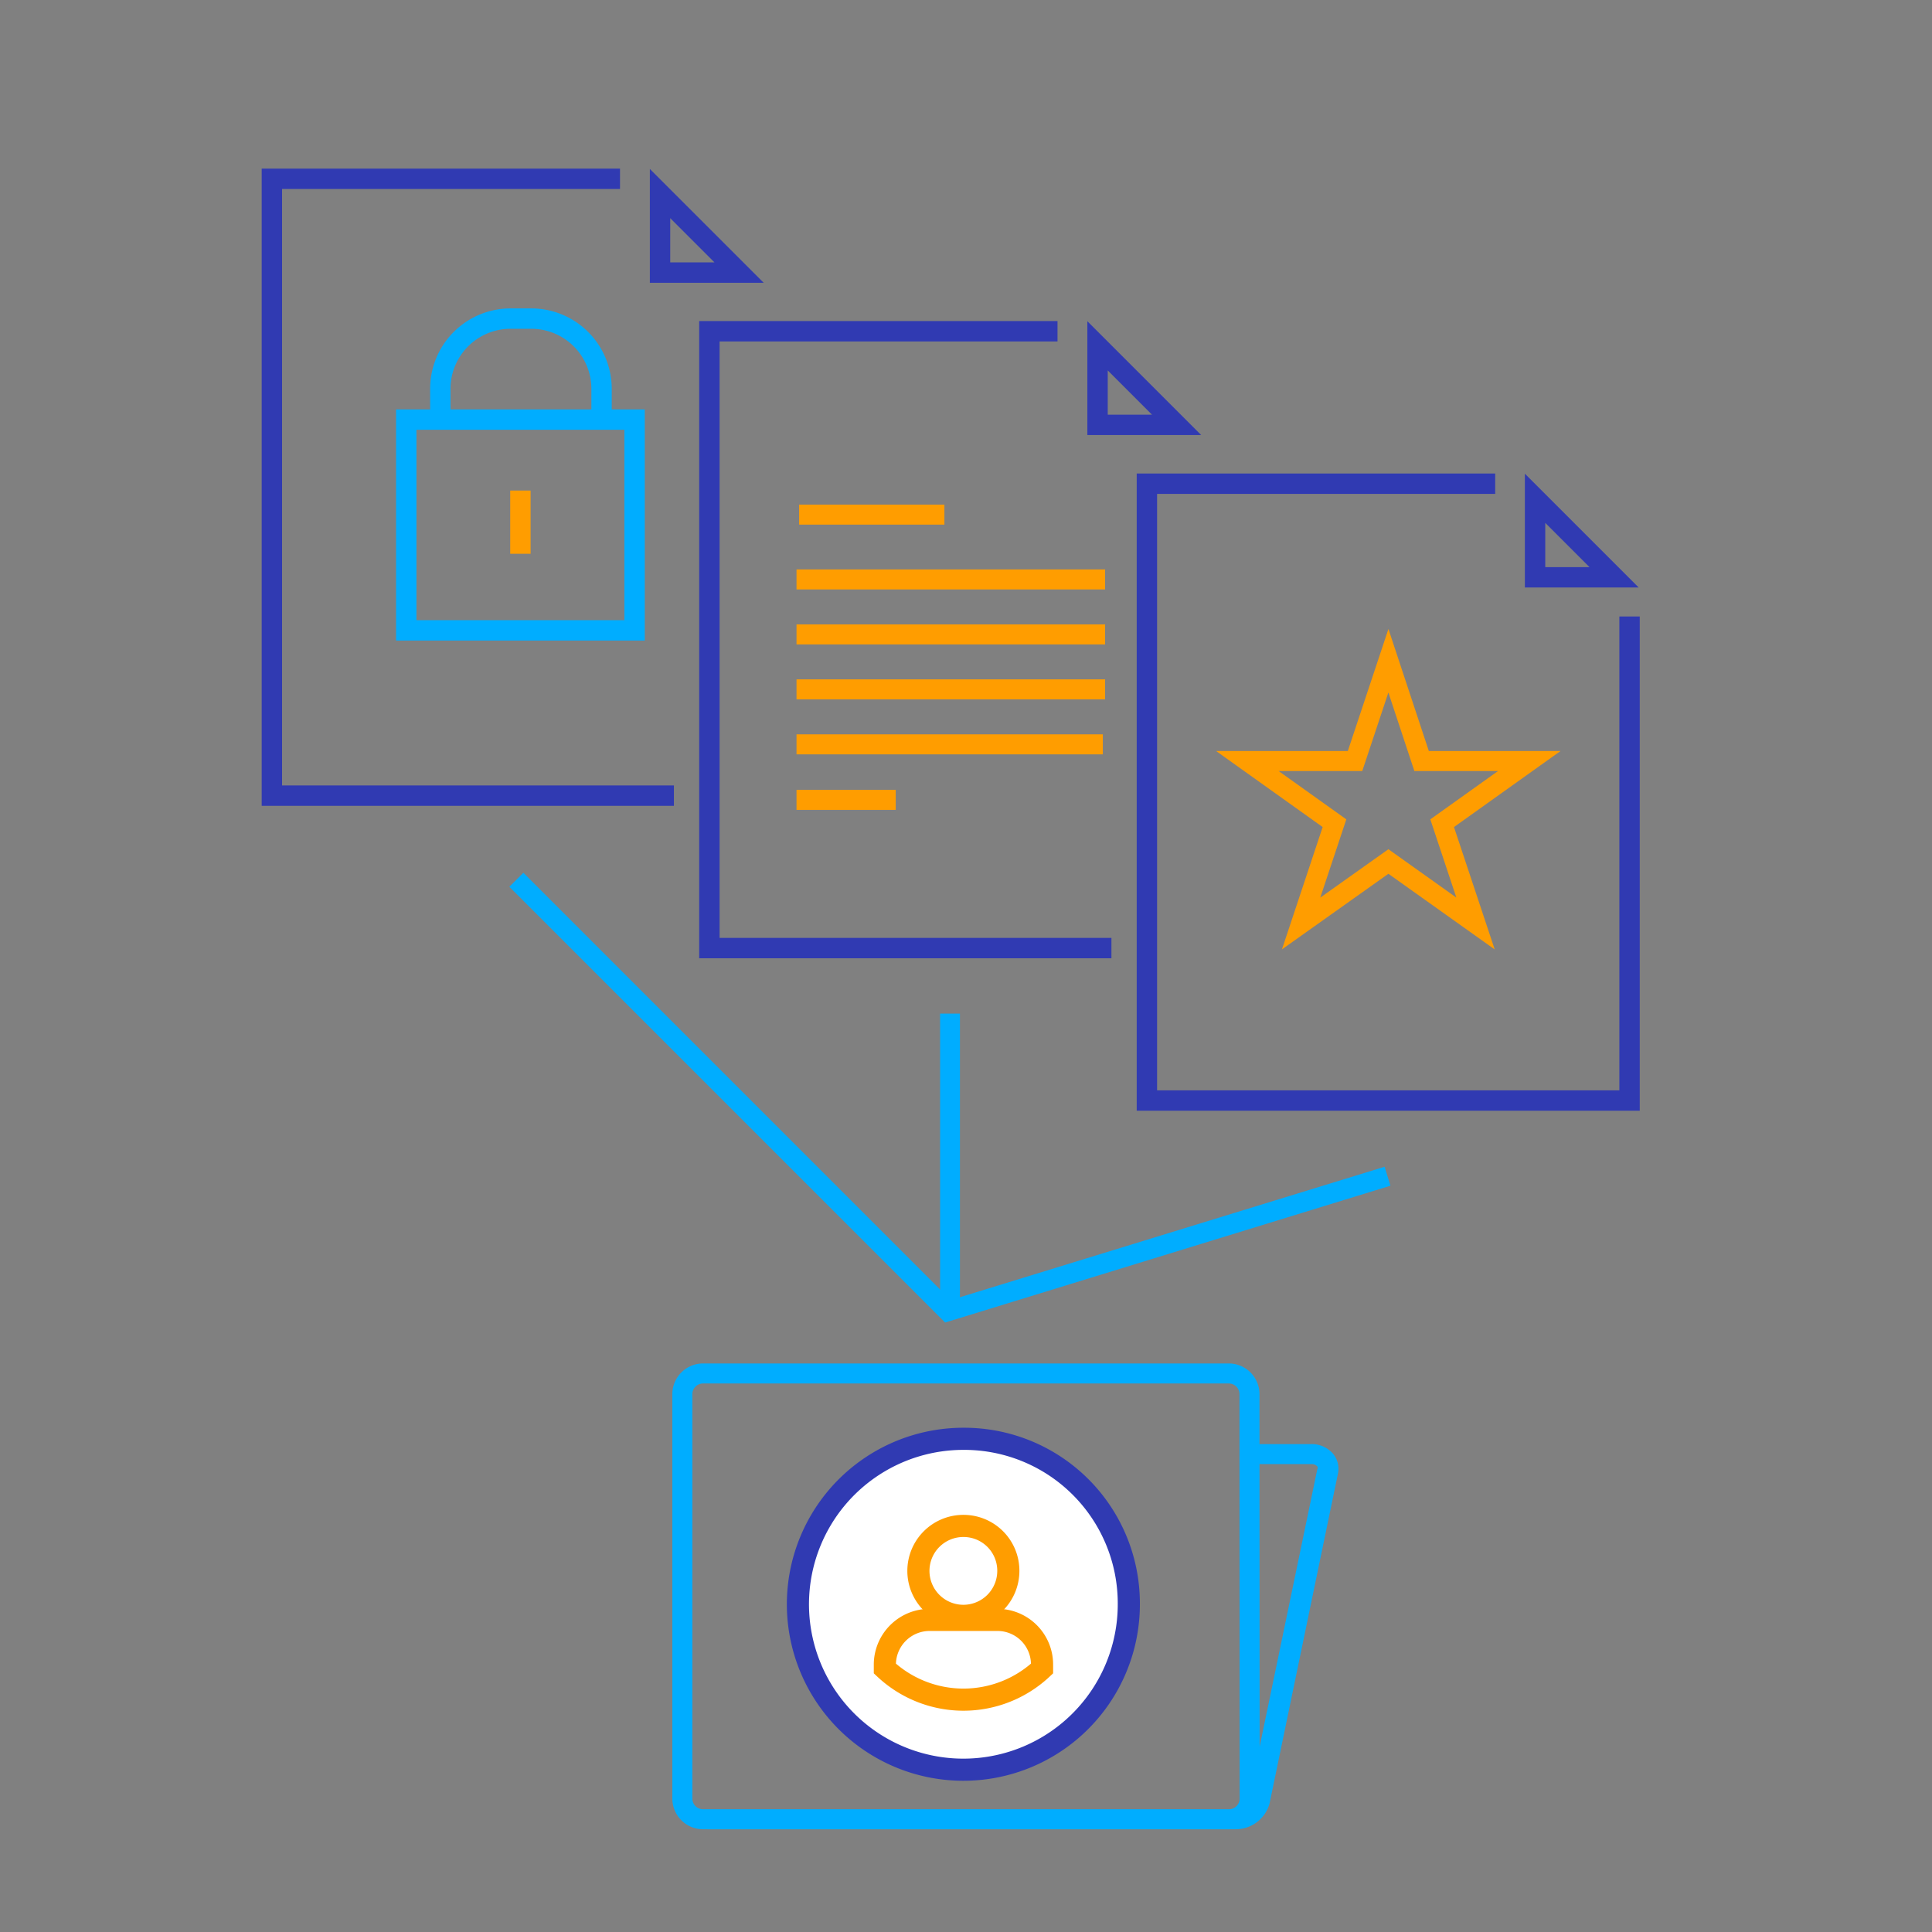 <svg xmlns="http://www.w3.org/2000/svg" viewBox="0 0 110 110"><rect x="0" y="0" width="110" height="110" fill="#808080" stroke="none"/><defs><style>.cls-1{fill:#fff;}.cls-1,.cls-7{stroke:#303ab2;}.cls-1,.cls-2{stroke-width:1.26px;}.cls-2,.cls-3,.cls-5,.cls-6,.cls-7,.cls-8,.cls-9{fill:none;}.cls-2,.cls-6,.cls-8{stroke:#ff9d00;}.cls-3,.cls-5,.cls-9{stroke:#00adff;}.cls-3{stroke-miterlimit:10;}.cls-3,.cls-8{stroke-width:1.14px;}.cls-4{fill:#00adff;}.cls-5,.cls-6,.cls-7{stroke-width:1.16px;}.cls-9{stroke-width:1.13px;}</style></defs><title>hr_personnel-file_opened</title><g id="labels"><path class="cls-1" d="M64.27,91.26a9.42,9.42,0,1,1-9.41-9.34A9.37,9.37,0,0,1,64.27,91.26Z"/><path class="cls-2" d="M57.41,89.41a2.56,2.56,0,1,1-2.55-2.53A2.55,2.55,0,0,1,57.41,89.41Z"/><path class="cls-2" d="M56.77,92.23H52.94a2.55,2.55,0,0,0-2.56,2.53V95a6.54,6.54,0,0,0,8.95,0v-.21A2.54,2.54,0,0,0,56.77,92.23Z"/><path class="cls-3" d="M71.14,79.41A1.18,1.18,0,0,0,70,78.2H40a1.18,1.18,0,0,0-1.15,1.21v23A1.18,1.18,0,0,0,40,103.58H70a1.18,1.18,0,0,0,1.15-1.21Z"/><path class="cls-4" d="M75.89,82.76a1.61,1.61,0,0,0-1.24-.54H71.14v1.14h3.51a.45.45,0,0,1,.35.13.17.17,0,0,1,0,.17l-3.91,18.81s0,0,0,0A1.18,1.18,0,0,1,70,103.58H40a1.18,1.18,0,0,1-1.15-1.19l0,.08a1.35,1.35,0,0,0,.27,1.13,1.59,1.59,0,0,0,1.24.55h30a2,2,0,0,0,1.92-1.45l3.9-18.81A1.34,1.34,0,0,0,75.89,82.76Z"/><path class="cls-5" d="M25.07,24.34v-2.2a4,4,0,0,1,3.95-4h1.23a4,4,0,0,1,4,4v2.2"/><line class="cls-6" x1="29.63" y1="31.53" x2="29.63" y2="27.93"/><rect class="cls-5" x="23.13" y="23.89" width="13" height="12"/><polyline class="cls-7" points="35.3 10.18 15.48 10.18 15.48 17.58 15.48 23.49 15.48 35.62 15.48 45.3 31.53 45.3 38.37 45.3"/><polygon class="cls-7" points="42.08 15.52 37.58 15.52 37.58 11.02 42.08 15.52"/><line class="cls-8" x1="45.5" y1="29.3" x2="53.77" y2="29.3"/><line class="cls-8" x1="45.35" y1="32.99" x2="62.92" y2="32.99"/><line class="cls-8" x1="45.35" y1="36.12" x2="62.92" y2="36.12"/><line class="cls-8" x1="45.35" y1="39.25" x2="62.92" y2="39.25"/><line class="cls-8" x1="45.35" y1="42.38" x2="62.79" y2="42.38"/><line class="cls-8" x1="45.35" y1="45.54" x2="51" y2="45.54"/><polyline class="cls-7" points="60.21 18.86 40.39 18.86 40.39 26.26 40.39 32.17 40.39 44.3 40.39 53.98 56.45 53.98 63.28 53.98"/><polygon class="cls-7" points="66.99 24.19 62.49 24.19 62.49 19.69 66.99 24.19"/><polyline class="cls-7" points="85.13 27.54 65.3 27.54 65.3 34.94 65.3 40.84 65.3 52.98 65.3 62.66 81.36 62.66 88.19 62.66 92.78 62.66 92.78 52.98 92.78 40.84 92.78 35.1"/><polygon class="cls-7" points="91.9 32.87 87.4 32.87 87.4 28.37 91.9 32.87"/><polygon class="cls-8" points="79.05 37.62 80.94 43.33 87.07 43.33 82.11 46.87 84.01 52.58 79.05 49.05 74.08 52.58 75.98 46.87 71.02 43.33 77.15 43.33 79.05 37.62"/><polyline class="cls-9" points="79 66.97 53.97 74.66 29.4 50.09"/><line class="cls-9" x1="54.09" y1="57.71" x2="54.09" y2="74.63"/></g></svg>